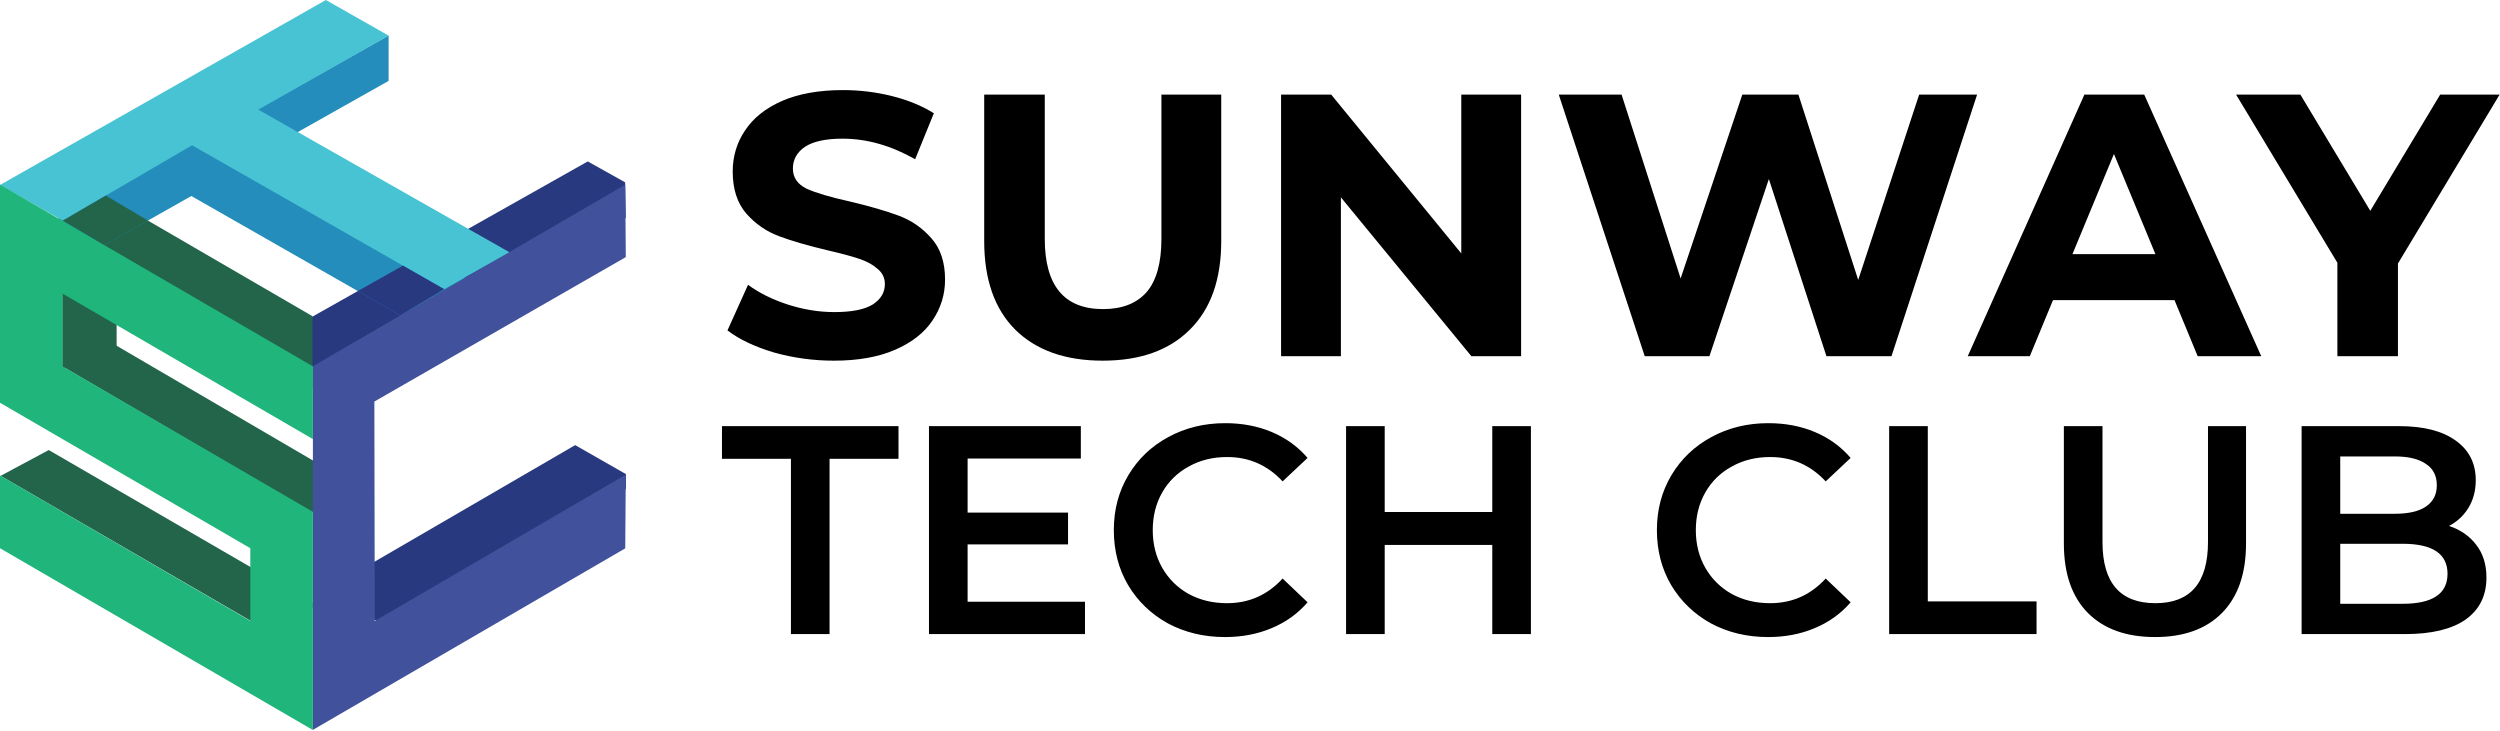 <?xml version="1.0"?>
<svg width="2460" height="719" viewBox="0 0 2460 719" fill="none" xmlns="http://www.w3.org/2000/svg">
<path d="M820.68 354.897C800.324 354.897 780.581 352.201 761.451 346.807C742.567 341.168 727.361 333.936 715.834 325.11L736.067 280.244C747.104 288.335 760.225 294.832 775.431 299.735C790.636 304.638 805.842 307.09 821.048 307.09C837.97 307.09 850.478 304.638 858.571 299.735C866.665 294.587 870.712 287.844 870.712 279.509C870.712 273.38 868.259 268.354 863.354 264.431C858.694 260.263 852.563 256.954 844.96 254.502C837.602 252.05 827.547 249.353 814.794 246.411C795.173 241.753 779.109 237.095 766.601 232.437C754.094 227.779 743.302 220.301 734.228 210.004C725.399 199.707 720.984 185.978 720.984 168.816C720.984 153.861 725.031 140.377 733.124 128.364C741.218 116.106 753.358 106.422 769.544 99.312C785.976 92.202 805.965 88.647 829.509 88.647C845.941 88.647 862.005 90.608 877.701 94.531C893.397 98.454 907.132 104.092 918.904 111.447L900.51 156.681C876.72 143.196 852.931 136.454 829.141 136.454C812.464 136.454 800.079 139.151 791.985 144.545C784.137 149.939 780.213 157.048 780.213 165.874C780.213 174.7 784.75 181.32 793.825 185.733C803.144 189.901 817.246 194.068 836.131 198.236C855.751 202.894 871.815 207.553 884.323 212.211C896.831 216.869 907.5 224.224 916.329 234.276C925.403 244.327 929.94 257.934 929.94 275.096C929.94 289.806 925.771 303.29 917.432 315.548C909.339 327.561 897.076 337.123 880.644 344.233C864.212 351.342 844.224 354.897 820.68 354.897ZM1085.07 354.897C1048.29 354.897 1019.59 344.723 998.989 324.374C978.633 304.025 968.455 274.973 968.455 237.218V93.06H1028.05V235.011C1028.05 281.102 1047.18 304.148 1085.44 304.148C1104.08 304.148 1118.31 298.632 1128.12 287.599C1137.93 276.322 1142.83 258.792 1142.83 235.011V93.06H1201.69V237.218C1201.69 274.973 1191.39 304.025 1170.79 324.374C1150.43 344.723 1121.86 354.897 1085.07 354.897ZM1496.76 93.06V350.484H1447.83L1319.44 194.191V350.484H1260.58V93.06H1309.88L1437.9 249.353V93.06H1496.76ZM1945.47 93.06L1861.22 350.484H1797.21L1740.56 176.171L1682.07 350.484H1618.42L1533.81 93.06H1595.62L1653.74 273.993L1714.44 93.06H1769.62L1828.48 275.464L1888.45 93.06H1945.47ZM2139.71 295.322H2020.15L1997.34 350.484H1936.27L2051.05 93.06H2109.91L2225.06 350.484H2162.52L2139.71 295.322ZM2120.95 250.089L2080.11 151.532L2039.28 250.089H2120.95ZM2359.58 259.283V350.484H2299.98V258.547L2200.29 93.06H2263.56L2332.36 207.43L2401.15 93.06H2459.64L2359.58 259.283Z" fill="black"></path>
<path d="M778.266 451.474H710.425V419.319H884.121V451.474H816.28V623.939H778.266V451.474ZM1067.63 592.076V623.939H914.112V419.319H1063.54V451.181H952.127V504.382H1050.96V535.66H952.127V592.076H1067.63ZM1205.36 626.862C1184.69 626.862 1165.98 622.38 1149.22 613.415C1132.64 604.256 1119.58 591.687 1110.03 575.707C1100.67 559.727 1096 541.701 1096 521.629C1096 501.556 1100.77 483.531 1110.32 467.551C1119.87 451.571 1132.94 439.099 1149.51 430.135C1166.27 420.976 1184.99 416.396 1205.65 416.396C1222.41 416.396 1237.71 419.319 1251.56 425.165C1265.4 431.012 1277.1 439.489 1286.65 450.597L1262.09 473.689C1247.27 457.709 1229.05 449.72 1207.41 449.72C1193.37 449.72 1180.8 452.838 1169.69 459.074C1158.57 465.115 1149.9 473.592 1143.66 484.505C1137.42 495.418 1134.3 507.793 1134.3 521.629C1134.3 535.465 1137.42 547.84 1143.66 558.753C1149.9 569.665 1158.57 578.24 1169.69 584.476C1180.8 590.518 1193.37 593.538 1207.41 593.538C1229.05 593.538 1247.27 585.45 1262.09 569.276L1286.65 592.661C1277.1 603.769 1265.31 612.246 1251.27 618.092C1237.42 623.939 1222.12 626.862 1205.36 626.862ZM1506.42 419.319V623.939H1468.4V536.245H1362.55V623.939H1324.53V419.319H1362.55V503.798H1468.4V419.319H1506.42ZM1739.75 626.862C1719.09 626.862 1700.38 622.38 1683.6 613.415C1667.04 604.256 1653.98 591.687 1644.42 575.707C1635.06 559.727 1630.38 541.701 1630.38 521.629C1630.38 501.556 1635.17 483.531 1644.71 467.551C1654.27 451.571 1667.33 439.099 1683.9 430.135C1700.67 420.976 1719.38 416.396 1740.04 416.396C1756.81 416.396 1772.11 419.319 1785.95 425.165C1799.8 431.012 1811.49 439.489 1821.04 450.597L1796.48 473.689C1781.67 457.709 1763.43 449.72 1741.8 449.72C1727.76 449.72 1715.19 452.838 1704.07 459.074C1692.96 465.115 1684.29 473.592 1678.05 484.505C1671.81 495.418 1668.69 507.793 1668.69 521.629C1668.69 535.465 1671.81 547.84 1678.05 558.753C1684.29 569.665 1692.96 578.24 1704.07 584.476C1715.19 590.518 1727.76 593.538 1741.8 593.538C1763.43 593.538 1781.67 585.45 1796.48 569.276L1821.04 592.661C1811.49 603.769 1799.69 612.246 1785.66 618.092C1771.82 623.939 1756.52 626.862 1739.75 626.862ZM1858.93 419.319H1896.95V591.784H2003.97V623.939H1858.93V419.319ZM2120.61 626.862C2092.34 626.862 2070.31 618.969 2054.52 603.184C2038.73 587.204 2030.84 564.404 2030.84 534.783V419.319H2068.85V533.321C2068.85 573.465 2086.2 593.538 2120.9 593.538C2155.41 593.538 2172.66 573.465 2172.66 533.321V419.319H2210.09V534.783C2210.09 564.404 2202.19 587.204 2186.4 603.184C2170.8 618.969 2148.87 626.862 2120.61 626.862ZM2409.82 517.536C2421.13 521.239 2430.1 527.475 2436.72 536.245C2443.35 544.819 2446.66 555.537 2446.66 568.399C2446.66 586.133 2439.84 599.872 2426.19 609.615C2412.55 619.164 2392.67 623.939 2366.54 623.939H2264.78V419.319H2360.69C2384.87 419.319 2403.49 424.093 2416.54 433.642C2429.61 442.997 2436.14 455.955 2436.14 472.52C2436.14 482.654 2433.8 491.618 2429.12 499.413C2424.44 507.208 2418.01 513.249 2409.82 517.536ZM2302.79 449.135V505.552H2356.6C2369.86 505.552 2379.99 503.213 2387.01 498.536C2394.23 493.664 2397.83 486.648 2397.83 477.49C2397.83 468.135 2394.23 461.12 2387.01 456.443C2379.99 451.571 2369.86 449.135 2356.6 449.135H2302.79ZM2364.2 594.123C2393.64 594.123 2408.36 584.281 2408.36 564.599C2408.36 544.917 2393.64 535.075 2364.2 535.075H2302.79V594.123H2364.2Z" fill="black"></path>
<path d="M615.936 476.003V474.395C615.951 474.243 615.951 474.09 615.936 473.939C615.828 472.207 615.828 470.47 615.936 468.737C615.936 468.175 615.936 467.504 615.936 466.807C615.932 466.718 615.932 466.628 615.936 466.539L565.967 437.987L319.476 581.231L381.245 617.129L615.804 481.258C615.804 480.454 615.804 479.488 615.936 478.577C616.07 477.665 615.936 476.808 615.936 476.003Z" fill="#283980"></path>
<path d="M615.777 214.37L615.138 179.41L578.353 158.847L306.158 312.279L307.01 361.581" fill="#283980"></path>
<path d="M307.568 311.207V383.057L61.263 239.653V168.071L307.568 311.207Z" fill="#22654B"></path>
<path d="M179.422 187.826L244.547 152.786L491.598 293.027L427.485 329.461L179.422 187.826Z" fill="#248DBB"></path>
<path d="M114.775 250.483L61.21 226.569V361.824H114.775V250.483Z" fill="#22654B"></path>
<path d="M285.087 138.204L281.625 88.526L56.602 215.604L51.541 270.108L285.087 138.204Z" fill="#248DBB"></path>
<path d="M382.39 47.05L382.417 34.906L160.483 159.946L168.555 200.08L382.39 79.597V47.05Z" fill="#248DBB"></path>
<path d="M311.802 595.844L261.3 619.41L0.585 468.231L47.971 442.841" fill="#22654B"></path>
<path d="M366.355 487.265L317.104 510.026L61.21 360.456L107.397 335.924" fill="#22654B"></path>
<path d="M615.243 181.743L307.888 360.348V718.177L615.243 539.57L615.776 467.051L368.752 611.045L368.378 395.12L615.776 253.003L615.51 216.73" fill="#41519B"></path>
<path d="M48.426 154.557L0.001 182.038L61.77 217.104L189.012 142.949L437.074 284.557L501.214 248.149L254.164 107.882L382.417 35.067L320.648 0L310.952 5.523" fill="#47C3D3"></path>
<path d="M0 181.583L307.888 360.511V432.066L61.583 288.956V360.511L307.888 503.648V718.339L0 539.439V467.857L246.305 610.993V539.439L0 396.302V181.583Z" fill="#1FB57B"></path>
<path d="M145.514 217.025L102.63 241.233L61.77 217.105L104.095 192.44" fill="#22654B"></path>
<path d="M437.072 284.555L393.975 310.32L352.076 286.405L396.479 261.365" fill="#283980"></path>
</svg>

